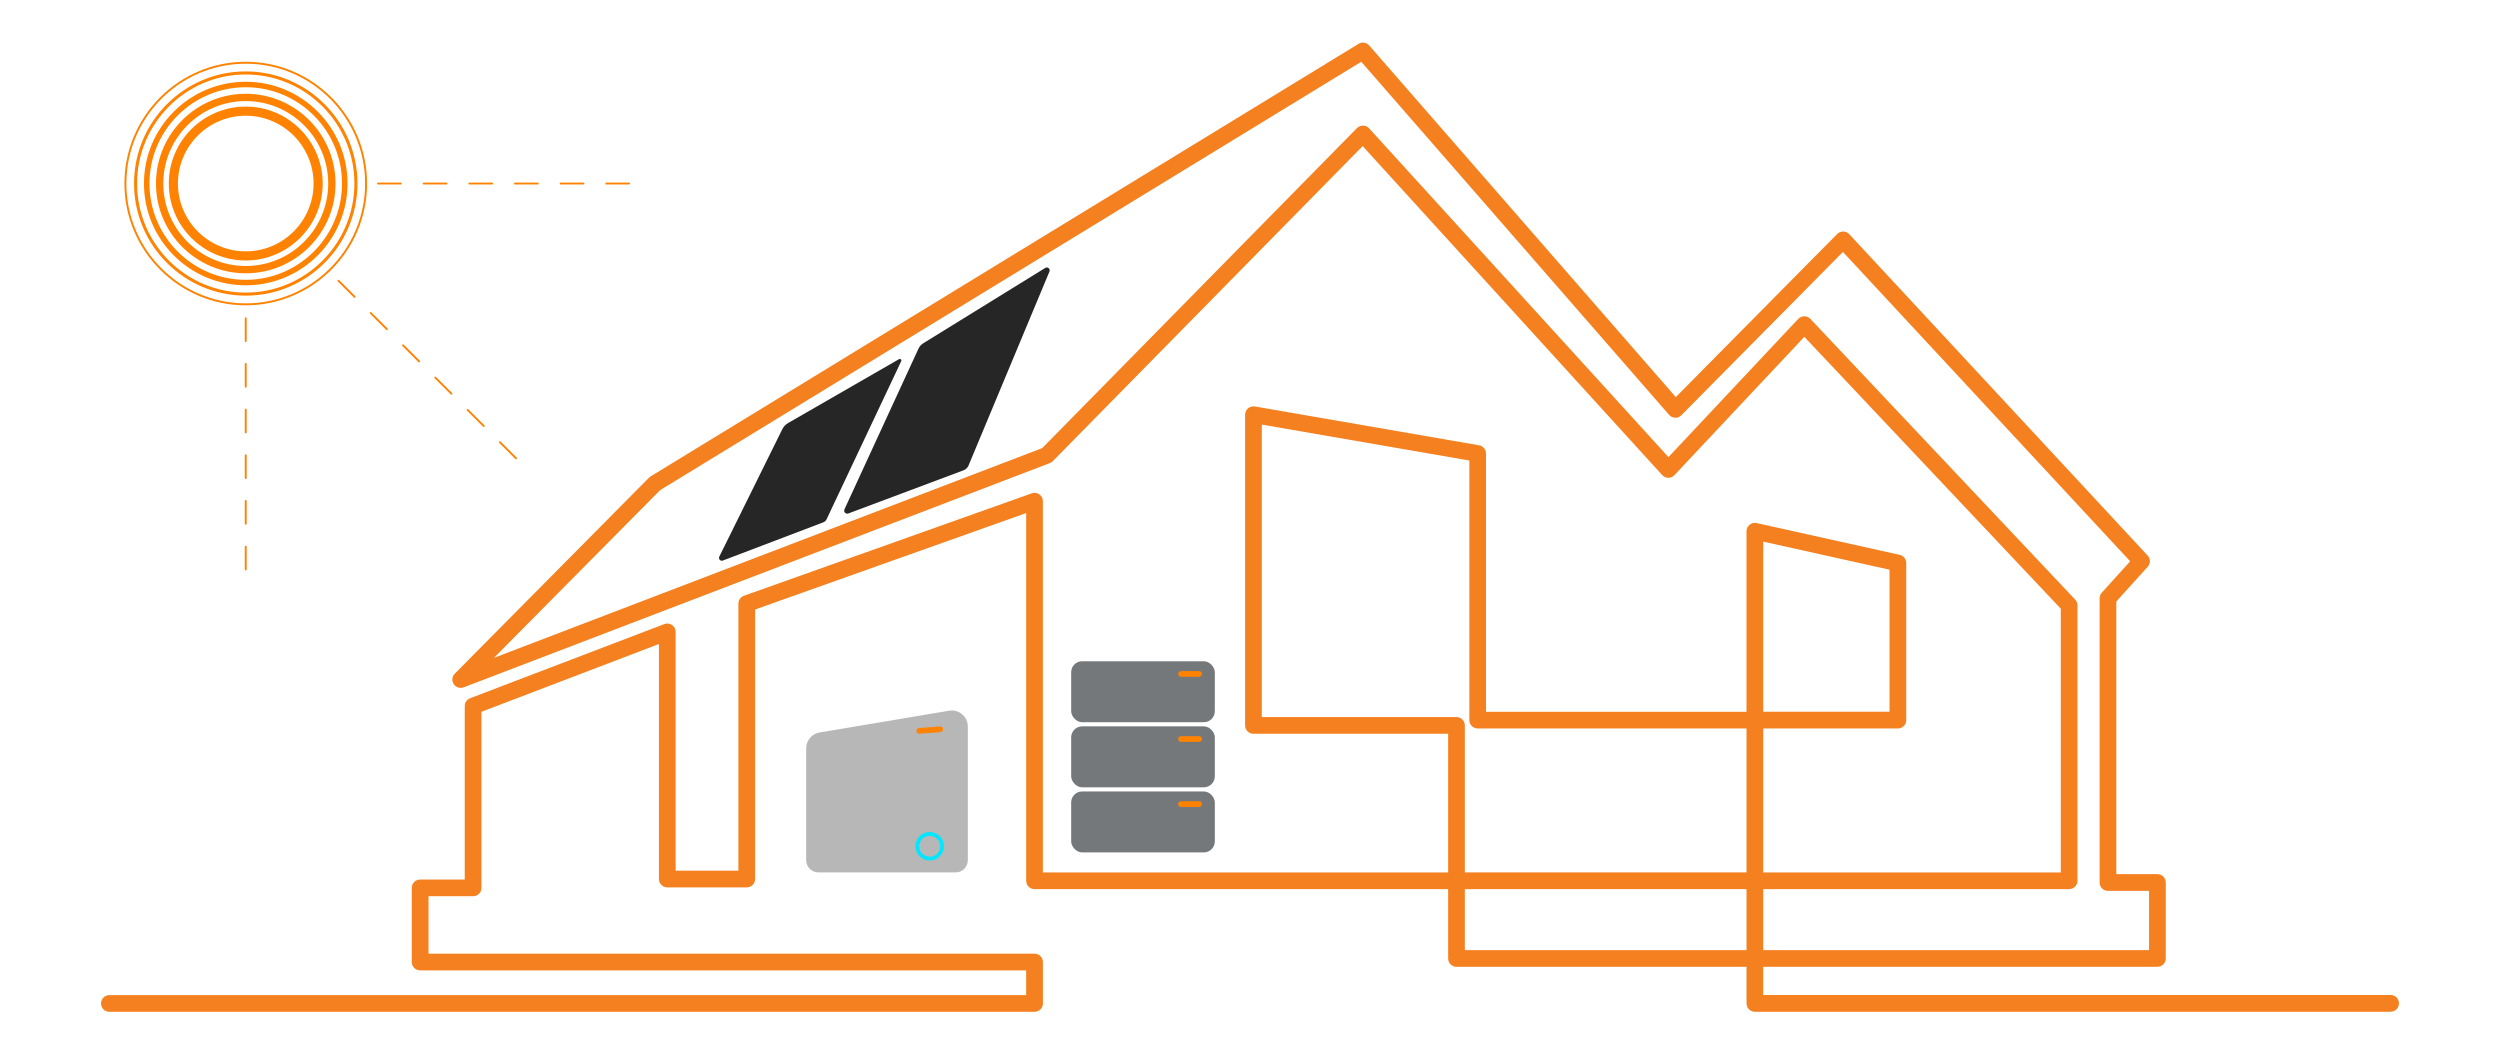 <?xml version="1.0" encoding="UTF-8"?>
<svg id="Layer_1" xmlns="http://www.w3.org/2000/svg" version="1.1" viewBox="0 0 1207.54 509.27">
  <!-- Generator: Adobe Illustrator 29.0.0, SVG Export Plug-In . SVG Version: 2.1.0 Build 186)  -->
  <defs>
    <style>
      .st0 {
        fill: #00e7ff;
      }

      .st1 {
        fill: #b7b7b7;
      }

      .st2 {
        fill: #262626;
      }

      .st3 {
        fill: #f48020;
      }

      .st4 {
        fill: #ff8200;
      }

      .st5 {
        fill: #75787b;
      }
    </style>
  </defs>
  <path class="st3" d="M1154.71,488.7h-307.08c-2.23,0-4.03-1.8-4.03-4.03v-17.68h-140.09c-2.23,0-4.03-1.8-4.03-4.03v-33.49h-199.78c-2.23,0-4.03-1.8-4.03-4.03v-177.63l-130.94,46.59v130.19c0,2.23-1.8,4.03-4.03,4.03h-38.38c-2.23,0-4.03-1.8-4.03-4.03v-113.53l-85.74,32.74v85.06c0,2.23-1.8,4.03-4.03,4.03h-21.55v27.75h292.74c2.23,0,4.03,1.8,4.03,4.03v20.01c0,2.23-1.8,4.03-4.03,4.03H52.82c-2.23,0-4.03-1.8-4.03-4.03s1.8-4.03,4.03-4.03h442.83v-11.94H202.92c-2.23,0-4.03-1.8-4.03-4.03v-35.82c0-2.23,1.8-4.03,4.03-4.03h21.55v-83.8c0-1.67,1.03-3.17,2.6-3.77l93.81-35.82c1.24-.48,2.63-.3,3.73.44,1.09.76,1.74,2,1.74,3.32v115.36h30.31v-129c0-1.71,1.08-3.23,2.68-3.8l139.01-49.47c1.22-.45,2.6-.25,3.67.5s1.71,1.99,1.71,3.29v179.32h195.75v-66.98h-94.04c-2.23,0-4.03-1.8-4.03-4.03v-150.09c0-1.19.52-2.32,1.44-3.08.91-.76,2.13-1.08,3.28-.89l108.3,18.76c1.93.33,3.34,2.01,3.34,3.97v124.74h125.82v-87.21c0-1.22.56-2.38,1.51-3.14.96-.76,2.21-1.06,3.4-.8l69.08,15.35c1.85.41,3.16,2.05,3.16,3.94v75.9c0,2.23-1.8,4.03-4.03,4.03h-65.04v69.54h143.73v-127.4l-123.88-131.31-62.74,66.8c-.77.83-2.01,1.4-2.97,1.28-1.12,0-2.19-.49-2.95-1.32l-144.67-158.89-149.66,152.17c-.41.41-.89.73-1.43.94l-283.13,108.31c-1.78.69-3.78.03-4.82-1.56-1.04-1.59-.82-3.69.52-5.04l93.81-94.66c.23-.24.48-.43.76-.61L656.21,21.17c1.67-1.03,3.85-.7,5.14.79l148.09,169.84,77.96-78.78c.77-.78,1.84-1.2,2.93-1.2,1.1.02,2.14.48,2.89,1.29l144.12,155.21c1.43,1.53,1.44,3.9.04,5.44l-15.16,16.76v131.71h19.85c2.23,0,4.03,1.8,4.03,4.03v36.68c0,2.23-1.8,4.03-4.03,4.03h-190.41v13.64h303.05c2.23,0,4.03,1.8,4.03,4.03s-1.8,4.03-4.03,4.03v.03ZM851.66,458.92h186.37v-28.61h-19.85c-2.23,0-4.03-1.8-4.03-4.03v-137.3c0-1,.37-1.96,1.04-2.7l13.72-15.17-138.74-149.42-78.06,78.88c-.79.8-1.79,1.32-2.99,1.19-1.12-.03-2.18-.53-2.91-1.38L657.51,29.83l-338.65,206.91-80.29,81.02,264.83-101.31,152.04-154.58c.78-.79,1.88-1.15,2.95-1.21,1.11.02,2.16.5,2.9,1.32l144.6,158.81,62.68-66.75c.76-.81,1.82-1.27,2.94-1.27h0c1.11,0,2.17.46,2.93,1.26l127.92,135.6c.7.75,1.1,1.73,1.1,2.76v133.03c0,2.23-1.8,4.03-4.03,4.03h-147.76v29.46h0ZM707.54,458.92h136.06v-29.46h-136.06v29.46ZM707.54,421.39h136.06v-69.54h-129.86c-2.23,0-4.03-1.8-4.03-4.03v-125.38l-100.24-17.36v141.27h94.04c2.23,0,4.03,1.8,4.03,4.03v71.01ZM851.66,343.79h61.01v-68.62l-61.01-13.56v82.19h0Z"/>
  <path class="st1" d="M461.55,421.39h-66.22c-3.28,0-5.93-2.66-5.93-5.93v-54c0-3.8,2.74-7.04,6.49-7.67l62.56-10.51c4.73-.79,9.03,2.85,9.03,7.64v64.55c0,3.28-2.66,5.93-5.93,5.93h0Z"/>
  <path class="st4" d="M444.03,354.4c-.71,0-1.32-.55-1.37-1.28-.06-.76.51-1.42,1.27-1.48l10.08-.76c.76-.05,1.42.51,1.48,1.27.06.76-.51,1.42-1.27,1.48l-10.08.76h-.11Z"/>
  <path class="st0" d="M449.07,415.64c-3.8,0-6.89-3.09-6.89-6.89s3.09-6.89,6.89-6.89,6.89,3.09,6.89,6.89-3.09,6.89-6.89,6.89ZM449.07,403.71c-2.78,0-5.05,2.27-5.05,5.05s2.27,5.05,5.05,5.05,5.05-2.27,5.05-5.05-2.27-5.05-5.05-5.05Z"/>
  <path class="st2" d="M504.93,129.38l-58.94,36.4c-1.01.6-1.82,1.49-2.32,2.56l-35.78,77.67c-.55,1.2.62,2.46,1.85,2.01l55.67-20.86c1.07-.39,1.93-1.21,2.38-2.25l39.12-93.77c.53-1.24-.83-2.43-1.99-1.75h.01Z"/>
  <path class="st2" d="M434.26,173.47l-53.61,30.87c-1.19.69-2.16,1.71-2.77,2.95l-30.45,61.57c-.55,1.12.55,2.34,1.72,1.89l48.56-18.48c.67-.26,1.22-.76,1.53-1.42l36.07-76.41c.31-.67-.42-1.34-1.05-.97h0Z"/>
  <g id="IG_x5F_ORANGE_x5F_RINGS">
    <g id="Layer_11">
      <g>
        <path class="st4" d="M118.7,125.82c-20.5,0-37.17-16.68-37.17-37.17s16.68-37.17,37.17-37.17,37.17,16.68,37.17,37.17-16.68,37.17-37.17,37.17h0ZM118.7,55.89c-18.06,0-32.76,14.7-32.76,32.76s14.7,32.76,32.76,32.76,32.76-14.7,32.76-32.76-14.7-32.76-32.76-32.76h0Z"/>
        <path class="st4" d="M118.7,132.01c-23.91,0-43.36-19.45-43.36-43.36s19.45-43.36,43.36-43.36,43.36,19.45,43.36,43.36-19.45,43.36-43.36,43.36h0ZM118.7,48.82c-21.96,0-39.83,17.87-39.83,39.83s17.87,39.83,39.83,39.83,39.83-17.87,39.83-39.83-17.87-39.83-39.83-39.83h0Z"/>
        <path class="st4" d="M118.7,137.81c-27.1,0-49.16-22.05-49.16-49.16s22.05-49.16,49.16-49.16,49.16,22.05,49.16,49.16-22.05,49.16-49.16,49.16h0ZM118.7,42.14c-25.65,0-46.51,20.87-46.51,46.51s20.87,46.51,46.51,46.51,46.51-20.87,46.51-46.51-20.87-46.51-46.51-46.51Z"/>
        <path class="st4" d="M118.7,142.8c-29.75,0-53.95-24.29-53.95-54.15s24.2-54.15,53.95-54.15,53.95,24.29,53.95,54.15-24.2,54.15-53.95,54.15h0ZM118.7,35.97c-28.94,0-52.48,23.63-52.48,52.68s23.54,52.68,52.48,52.68,52.48-23.63,52.48-52.68-23.54-52.68-52.47-52.68h0Z"/>
        <path class="st4" d="M118.7,147.47c-32.31,0-58.6-26.39-58.6-58.82s26.29-58.82,58.6-58.82,58.6,26.39,58.6,58.82-26.29,58.82-58.6,58.82h0ZM118.7,30.77c-31.79,0-57.66,25.97-57.66,57.88s25.87,57.88,57.66,57.88,57.66-25.97,57.66-57.88-25.87-57.88-57.66-57.88Z"/>
      </g>
    </g>
  </g>
  <g>
    <rect class="st5" x="517.39" y="382.28" width="69.39" height="29.45" rx="5.32" ry="5.32"/>
    <path class="st4" d="M579.2,389.78h-8.75c-.76,0-1.38-.62-1.38-1.38s.62-1.38,1.38-1.38h8.75c.76,0,1.38.62,1.38,1.38s-.62,1.38-1.38,1.38Z"/>
  </g>
  <g>
    <rect class="st5" x="517.39" y="350.84" width="69.39" height="29.45" rx="5.32" ry="5.32"/>
    <path class="st4" d="M579.2,358.34h-8.75c-.76,0-1.38-.62-1.38-1.38s.62-1.38,1.38-1.38h8.75c.76,0,1.38.62,1.38,1.38s-.62,1.38-1.38,1.38Z"/>
  </g>
  <g>
    <rect class="st5" x="517.39" y="319.39" width="69.39" height="29.45" rx="5.32" ry="5.32"/>
    <path class="st4" d="M579.2,326.9h-8.75c-.76,0-1.38-.62-1.38-1.38s.62-1.38,1.38-1.38h8.75c.76,0,1.38.62,1.38,1.38s-.62,1.38-1.38,1.38Z"/>
  </g>
  <path class="st4" d="M118.69,275.5c-.25,0-.46-.21-.46-.46v-11.03c0-.25.21-.46.46-.46s.46.21.46.46v11.03c0,.25-.21.46-.46.46ZM118.69,253.44c-.25,0-.46-.21-.46-.46v-11.03c0-.25.21-.46.46-.46s.46.21.46.46v11.03c0,.25-.21.46-.46.46ZM118.69,231.38c-.25,0-.46-.21-.46-.46v-11.03c0-.25.21-.46.46-.46s.46.21.46.46v11.03c0,.25-.21.46-.46.46ZM118.69,209.32c-.25,0-.46-.21-.46-.46v-11.03c0-.25.21-.46.46-.46s.46.21.46.46v11.03c0,.25-.21.46-.46.46ZM118.69,187.26c-.25,0-.46-.21-.46-.46v-11.03c0-.25.21-.46.46-.46s.46.21.46.46v11.03c0,.25-.21.46-.46.46ZM118.69,165.2c-.25,0-.46-.21-.46-.46v-11.03c0-.25.21-.46.46-.46s.46.21.46.46v11.03c0,.25-.21.46-.46.46Z"/>
  <path class="st4" d="M303.88,89.11h-11.03c-.25,0-.46-.21-.46-.46s.21-.46.46-.46h11.03c.25,0,.46.21.46.46s-.21.46-.46.46ZM281.82,89.11h-11.03c-.25,0-.46-.21-.46-.46s.21-.46.46-.46h11.03c.25,0,.46.21.46.46s-.21.46-.46.46ZM259.76,89.11h-11.03c-.25,0-.46-.21-.46-.46s.21-.46.46-.46h11.03c.25,0,.46.21.46.46s-.21.46-.46.46ZM237.7,89.11h-11.03c-.25,0-.46-.21-.46-.46s.21-.46.46-.46h11.03c.25,0,.46.21.46.46s-.21.46-.46.46ZM215.64,89.11h-11.03c-.25,0-.46-.21-.46-.46s.21-.46.46-.46h11.03c.25,0,.46.21.46.46s-.21.46-.46.46ZM193.58,89.11h-11.03c-.25,0-.46-.21-.46-.46s.21-.46.46-.46h11.03c.25,0,.46.21.46.46s-.21.46-.46.46Z"/>
  <path class="st4" d="M249.26,221.85c-.12,0-.24-.04-.32-.13l-7.8-7.8c-.18-.18-.18-.47,0-.65s.47-.18.65,0l7.8,7.8c.18.18.18.47,0,.65-.09.09-.21.13-.32.13h0ZM233.66,206.25c-.12,0-.24-.04-.32-.13l-7.8-7.8c-.18-.18-.18-.47,0-.65s.47-.18.65,0l7.8,7.8c.18.18.18.47,0,.65-.09.09-.21.13-.32.13h0ZM218.06,190.65c-.12,0-.24-.04-.32-.13l-7.8-7.8c-.18-.18-.18-.47,0-.65s.47-.18.65,0l7.8,7.8c.18.18.18.47,0,.65-.09.09-.21.13-.32.13h0ZM202.47,175.05c-.12,0-.24-.04-.32-.13l-7.8-7.8c-.18-.18-.18-.47,0-.65s.47-.18.65,0l7.8,7.8c.18.18.18.47,0,.65-.09.09-.21.13-.32.13h0ZM186.87,159.45c-.12,0-.24-.04-.32-.13l-7.8-7.8c-.18-.18-.18-.47,0-.65s.47-.18.65,0l7.8,7.8c.18.18.18.47,0,.65-.09.09-.21.13-.32.13h0ZM171.27,143.85c-.12,0-.24-.04-.32-.13l-7.8-7.8c-.18-.18-.18-.47,0-.65s.47-.18.65,0l7.8,7.8c.18.18.18.47,0,.65-.09.09-.21.13-.32.13h0Z"/>
</svg>